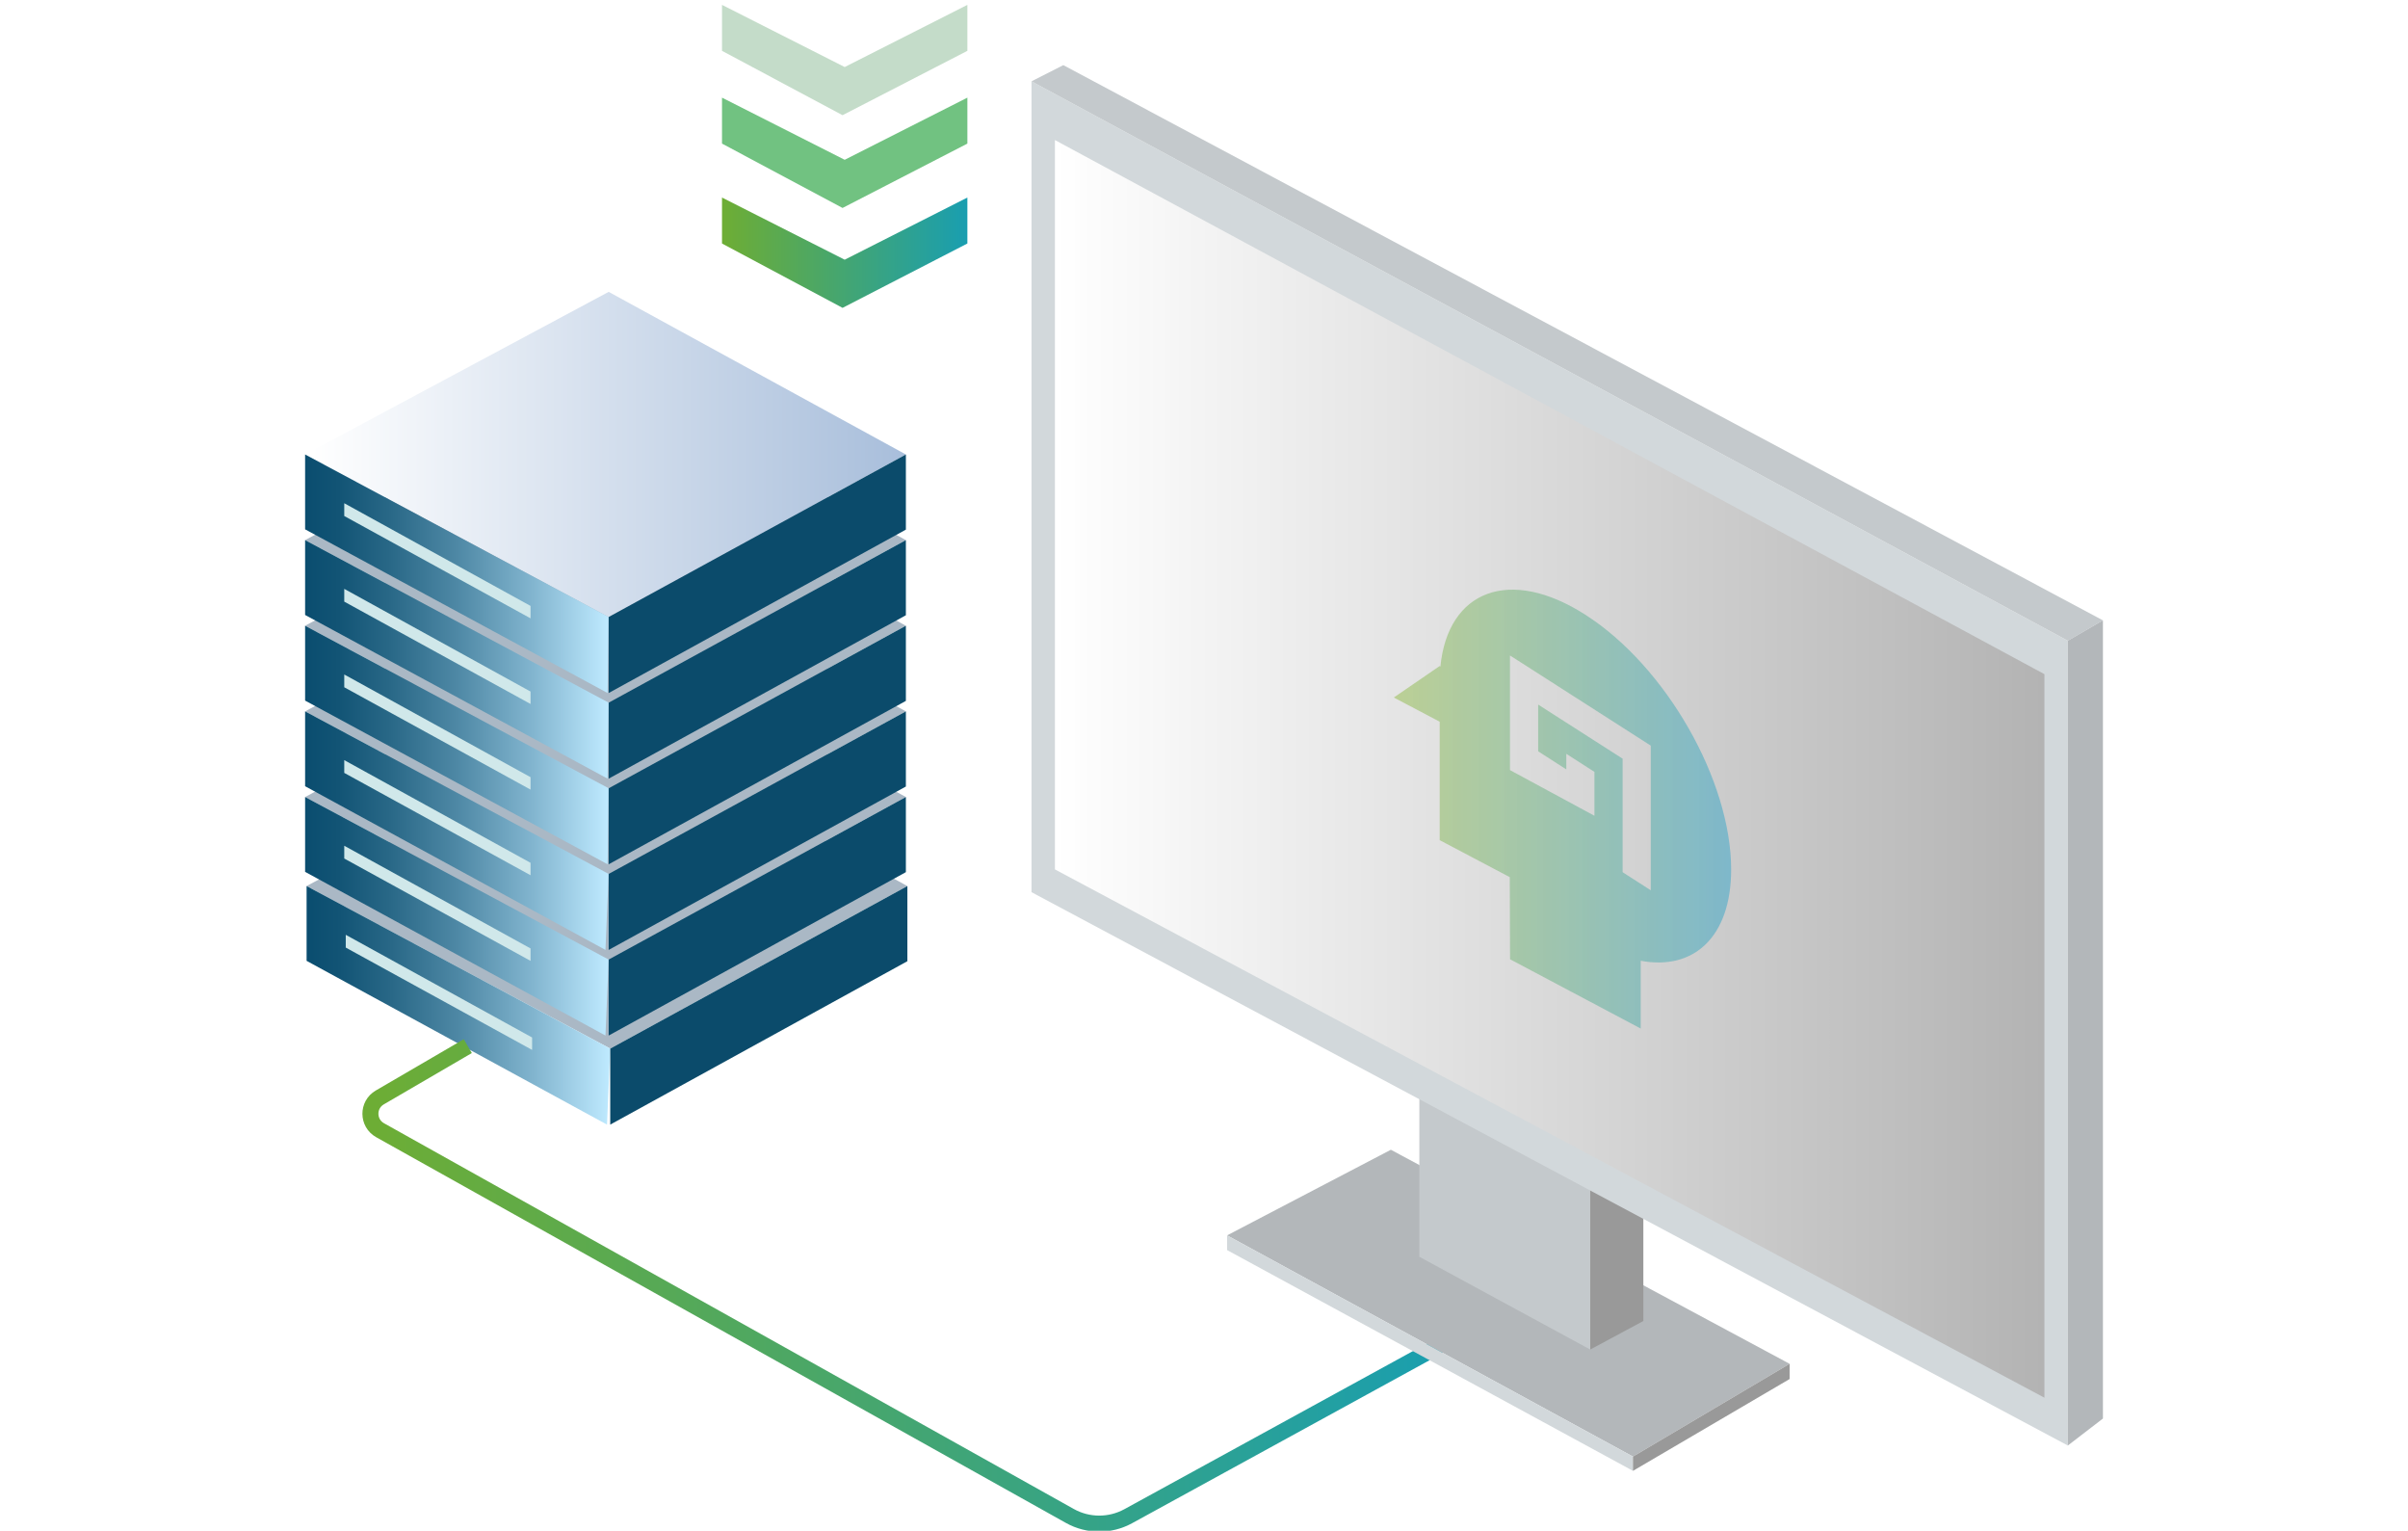 <svg width="442" height="281" viewBox="0 0 442 281" fill="none" xmlns="http://www.w3.org/2000/svg">
<g clip-path="url(#clip0_1609_5956)">
<path d="M56.277 162.591L112.009 192.419L166.552 162.591L112.009 132.75L56.277 162.591Z" fill="#AAB8C5"/>
<path d="M56.277 162.59V176.312L111.421 206.363L112.009 192.418L56.277 162.59Z" fill="url(#paint0_linear_1609_5956)"/>
<path d="M112.012 192.418V206.363L166.554 176.378V162.59L112.012 192.418Z" fill="#0B4B6B"/>
<path d="M63.465 171.536V173.879L97.67 192.656V190.378L63.465 171.536Z" fill="#D0E8EA"/>
<path d="M56.004 146.25L111.723 176.078L166.278 146.25L111.723 116.409L56.004 146.25Z" fill="#AAB8C5"/>
<path d="M56.004 146.249V159.984L111.135 190.022L111.723 176.077L56.004 146.249Z" fill="url(#paint1_linear_1609_5956)"/>
<path d="M111.723 176.077V190.022L166.278 160.037V146.249L111.723 176.077Z" fill="#0B4B6B"/>
<path d="M63.191 155.194V157.538L97.383 176.315V174.037L63.191 155.194Z" fill="#D0E8EA"/>
<path d="M56.004 130.537L111.723 160.365L166.278 130.537L111.723 100.696L56.004 130.537Z" fill="#AAB8C5"/>
<path d="M56.004 130.536V144.271L111.135 174.309L111.723 160.364L56.004 130.536Z" fill="url(#paint2_linear_1609_5956)"/>
<path d="M111.723 160.364V174.309L166.278 144.324V130.536L111.723 160.364Z" fill="#0B4B6B"/>
<path d="M63.191 139.482V141.825L97.383 160.602V158.324L63.191 139.482Z" fill="#D0E8EA"/>
<path d="M56.004 114.824L111.723 144.652L166.278 114.824L111.723 84.983L56.004 114.824Z" fill="#AAB8C5"/>
<path d="M56.004 114.823V128.558L111.527 158.596L111.723 144.651L56.004 114.823Z" fill="url(#paint3_linear_1609_5956)"/>
<path d="M111.723 144.651V158.596L166.278 128.611V114.823L111.723 144.651Z" fill="#0B4B6B"/>
<path d="M63.191 123.769V126.112L97.383 144.889V142.611L63.191 123.769Z" fill="#D0E8EA"/>
<path d="M56.004 99.111L111.723 128.939L166.278 99.111L111.723 69.27L56.004 99.111Z" fill="#AAB8C5"/>
<path d="M56.004 99.11V112.845L111.527 142.883L111.723 128.938L56.004 99.11Z" fill="url(#paint4_linear_1609_5956)"/>
<path d="M111.723 128.938V142.883L166.278 112.898V99.11L111.723 128.938Z" fill="#0B4B6B"/>
<path d="M63.191 108.056V110.399L97.383 129.176V126.898L63.191 108.056Z" fill="#D0E8EA"/>
<path d="M56.004 83.398L111.723 113.226L166.278 83.398L111.723 53.557L56.004 83.398Z" fill="url(#paint5_linear_1609_5956)"/>
<path d="M56.004 83.397V97.132L111.527 127.17L111.723 113.225L56.004 83.397Z" fill="url(#paint6_linear_1609_5956)"/>
<path d="M111.723 113.225V127.17L166.278 97.185V83.397L111.723 113.225Z" fill="#0B4B6B"/>
<path d="M63.191 92.343V94.687L97.383 113.463V111.185L63.191 92.343Z" fill="#D0E8EA"/>
<path d="M85.866 191.964L69.711 201.379C67.398 202.727 67.424 206.079 69.763 207.389L196.376 278.174C199.696 280.034 203.747 280.047 207.08 278.227L265.91 246.003" stroke="url(#paint7_linear_1609_5956)" stroke-width="2.939" stroke-miterlimit="10"/>
<path d="M225.238 226.689L299.739 267.28L328.494 250.258L255.3 210.977L225.238 226.689Z" fill="#B3B7BA"/>
<path d="M260.527 197.882V230.616L291.896 247.638V215.231L260.527 197.882Z" fill="#C4C9CC"/>
<path d="M301.645 220.429V242.401L291.895 247.638V215.231L301.645 220.429Z" fill="#999999"/>
<path d="M189.336 14.922V163.708L379.562 265.251V117.578L189.336 14.922Z" fill="#D2D8DB"/>
<path d="M193.637 25.699V159.531L375.262 256.479V123.706L193.637 25.699Z" fill="url(#paint8_linear_1609_5956)"/>
<path d="M189.336 14.922L379.562 117.579L386.005 113.834L195.178 11.95L189.336 14.922Z" fill="#C4C9CC"/>
<path d="M379.559 117.577L386.002 113.832V260.3L379.559 265.25V117.577Z" fill="#B3B7BA"/>
<path d="M225.238 226.689V229.387L299.739 269.899V267.28L225.238 226.689Z" fill="#D2D8DB"/>
<path d="M299.738 267.28V269.899L328.493 253.047V250.258L299.738 267.28Z" fill="#999999"/>
<path d="M132.527 0.895V9.328L154.655 21.138L177.568 9.328V0.895L155.048 12.3L132.527 0.895Z" fill="#C4DCC9"/>
<path d="M132.527 17.917V26.35L154.655 38.16L177.568 26.35V17.917L155.048 29.322L132.527 17.917Z" fill="#71C281"/>
<path d="M132.527 36.249V44.681L154.655 56.492L177.568 44.681V36.249L155.048 47.654L132.527 36.249Z" fill="url(#paint9_linear_1609_5956)"/>
<g opacity="0.4" filter="url(#filter0_d_1609_5956)">
<path d="M244.091 116.239L252.509 120.678V142.414L265.37 149.197L265.422 164.268L289.406 176.982V164.543C299.143 166.376 306.005 160.169 306.005 147.795C306.005 131.441 294.033 110.517 279.25 101.05C265.409 92.186 254.025 96.533 252.639 110.556L252.495 110.465L244.078 116.239H244.091ZM265.422 108.527L291.249 125.064V151.606L286.086 148.293V127.461L270.585 117.535V126.112L275.748 129.425V126.57L280.91 129.883V137.936L265.409 129.556V114.249V108.527H265.422Z" fill="url(#paint10_linear_1609_5956)"/>
</g>
</g>
<defs>
<filter id="filter0_d_1609_5956" x="226.445" y="78.813" width="120.703" height="139.313" filterUnits="userSpaceOnUse" color-interpolation-filters="sRGB">
<feFlood flood-opacity="0" result="BackgroundImageFix"/>
<feColorMatrix in="SourceAlpha" type="matrix" values="0 0 0 0 0 0 0 0 0 0 0 0 0 0 0 0 0 0 127 0" result="hardAlpha"/>
<feOffset dx="11.755" dy="11.755"/>
<feGaussianBlur stdDeviation="14.694"/>
<feColorMatrix type="matrix" values="0 0 0 0 0.063 0 0 0 0 0.133 0 0 0 0 0.157 0 0 0 0.5 0"/>
<feBlend mode="normal" in2="BackgroundImageFix" result="effect1_dropShadow_1609_5956"/>
<feBlend mode="normal" in="SourceGraphic" in2="effect1_dropShadow_1609_5956" result="shape"/>
</filter>
<linearGradient id="paint0_linear_1609_5956" x1="56.277" y1="184.47" x2="112.009" y2="184.47" gradientUnits="userSpaceOnUse">
<stop stop-color="#0A4D6F"/>
<stop offset="0.11" stop-color="#125475"/>
<stop offset="0.28" stop-color="#296887"/>
<stop offset="0.5" stop-color="#4E88A5"/>
<stop offset="0.75" stop-color="#82B5CF"/>
<stop offset="1" stop-color="#BFEAFF"/>
</linearGradient>
<linearGradient id="paint1_linear_1609_5956" x1="56.004" y1="168.142" x2="111.723" y2="168.142" gradientUnits="userSpaceOnUse">
<stop stop-color="#0A4D6F"/>
<stop offset="0.11" stop-color="#125475"/>
<stop offset="0.28" stop-color="#296887"/>
<stop offset="0.5" stop-color="#4E88A5"/>
<stop offset="0.75" stop-color="#82B5CF"/>
<stop offset="1" stop-color="#BFEAFF"/>
</linearGradient>
<linearGradient id="paint2_linear_1609_5956" x1="56.004" y1="152.429" x2="111.723" y2="152.429" gradientUnits="userSpaceOnUse">
<stop stop-color="#0A4D6F"/>
<stop offset="0.11" stop-color="#125475"/>
<stop offset="0.28" stop-color="#296887"/>
<stop offset="0.5" stop-color="#4E88A5"/>
<stop offset="0.75" stop-color="#82B5CF"/>
<stop offset="1" stop-color="#BFEAFF"/>
</linearGradient>
<linearGradient id="paint3_linear_1609_5956" x1="56.004" y1="136.716" x2="111.723" y2="136.716" gradientUnits="userSpaceOnUse">
<stop stop-color="#0A4D6F"/>
<stop offset="0.11" stop-color="#125475"/>
<stop offset="0.28" stop-color="#296887"/>
<stop offset="0.5" stop-color="#4E88A5"/>
<stop offset="0.75" stop-color="#82B5CF"/>
<stop offset="1" stop-color="#BFEAFF"/>
</linearGradient>
<linearGradient id="paint4_linear_1609_5956" x1="56.004" y1="121.003" x2="111.723" y2="121.003" gradientUnits="userSpaceOnUse">
<stop stop-color="#0A4D6F"/>
<stop offset="0.11" stop-color="#125475"/>
<stop offset="0.28" stop-color="#296887"/>
<stop offset="0.5" stop-color="#4E88A5"/>
<stop offset="0.75" stop-color="#82B5CF"/>
<stop offset="1" stop-color="#BFEAFF"/>
</linearGradient>
<linearGradient id="paint5_linear_1609_5956" x1="56.004" y1="83.398" x2="166.278" y2="83.398" gradientUnits="userSpaceOnUse">
<stop offset="0.01" stop-color="white"/>
<stop offset="1" stop-color="#A8BEDB"/>
</linearGradient>
<linearGradient id="paint6_linear_1609_5956" x1="56.004" y1="105.29" x2="111.723" y2="105.29" gradientUnits="userSpaceOnUse">
<stop stop-color="#0A4D6F"/>
<stop offset="0.11" stop-color="#125475"/>
<stop offset="0.28" stop-color="#296887"/>
<stop offset="0.5" stop-color="#4E88A5"/>
<stop offset="0.75" stop-color="#82B5CF"/>
<stop offset="1" stop-color="#BFEAFF"/>
</linearGradient>
<linearGradient id="paint7_linear_1609_5956" x1="66.692" y1="235.868" x2="266.537" y2="235.868" gradientUnits="userSpaceOnUse">
<stop offset="0.01" stop-color="#6DAD35"/>
<stop offset="1" stop-color="#199EB0"/>
</linearGradient>
<linearGradient id="paint8_linear_1609_5956" x1="193.637" y1="141.095" x2="375.262" y2="141.095" gradientUnits="userSpaceOnUse">
<stop stop-color="white"/>
<stop offset="1" stop-color="#B3B3B3"/>
</linearGradient>
<linearGradient id="paint9_linear_1609_5956" x1="132.527" y1="46.37" x2="177.568" y2="46.37" gradientUnits="userSpaceOnUse">
<stop offset="0.01" stop-color="#6DAD35"/>
<stop offset="1" stop-color="#199EB0"/>
</linearGradient>
<linearGradient id="paint10_linear_1609_5956" x1="244.078" y1="136.714" x2="306.005" y2="136.714" gradientUnits="userSpaceOnUse">
<stop stop-color="#7DAF1D"/>
<stop offset="1" stop-color="#0B9BC9"/>
</linearGradient>
<clipPath id="clip0_1609_5956">
<rect width="330" height="280" fill="white" transform="translate(56 0.893)"/>
</clipPath>
</defs>
</svg>
